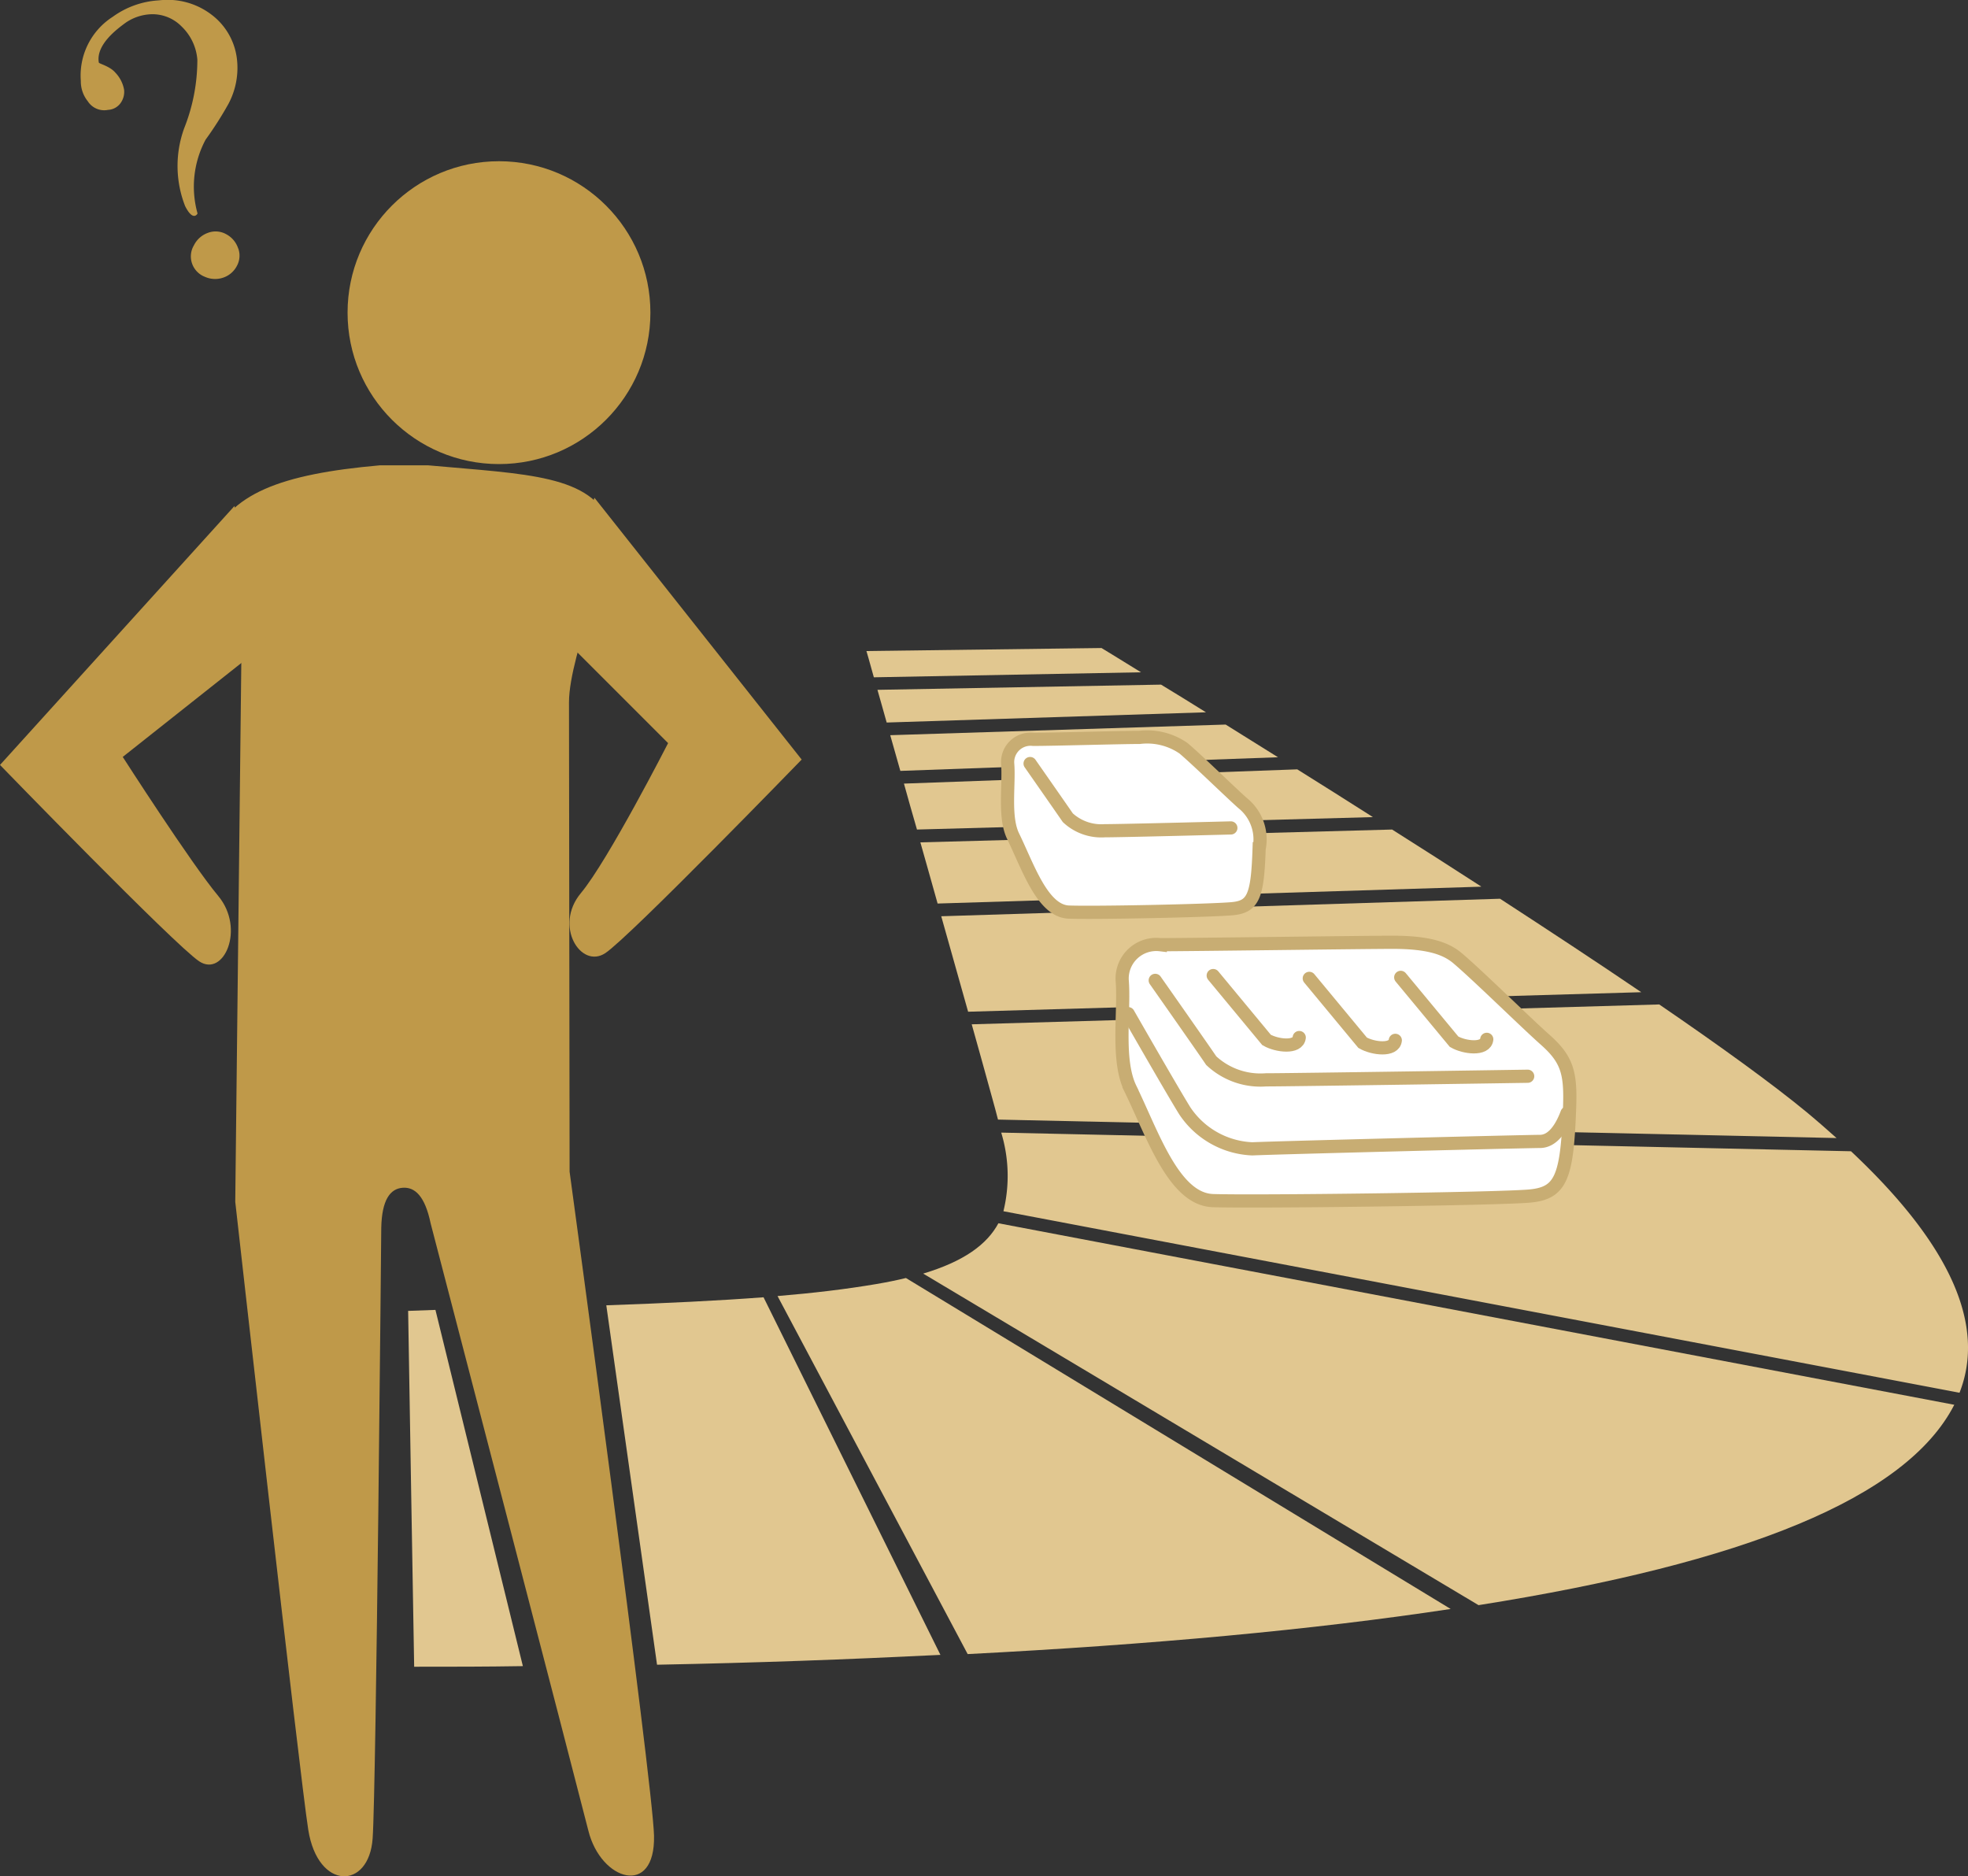 <svg xmlns="http://www.w3.org/2000/svg" width="100" height="95.335" viewBox="0 0 100 95.335">
  <rect x="0" y="0" width="100" height="95.335" fill="#333333" stroke="none"/>
  <g id="_レイヤー_1-2" transform="translate(0 -0.002)">
    <path id="パス_61" data-name="パス 61" d="M44.39,36.68c.163.561.326,1.162.51,1.8l19.19-.693c-.938-.591-1.834-1.141-2.66-1.661l-17.04.54Z" transform="translate(0.849 0.691)" fill="#e1c790"/>
    <path id="パス_62" data-name="パス 62" d="M43.75,34.4c.132.479.3,1.04.469,1.661l16.224-.52c-.836-.52-1.61-1-2.283-1.406L43.74,34.4Z" transform="translate(0.836 0.653)" fill="#e1c790"/>
    <path id="パス_63" data-name="パス 63" d="M48.421,82.829c9.315-.479,17.559-1.233,24.551-2.293L45.292,63.72q-.688.168-1.5.306c-1.559.265-3.21.459-5.024.611l9.661,18.191Z" transform="translate(0.741 1.218)" fill="#e1c790"/>
    <path id="パス_64" data-name="パス 64" d="M65.055,38.36l-19.985.724c.2.734.428,1.518.662,2.334L68.9,40.786C67.572,39.94,66.278,39.124,65.055,38.36Z" transform="translate(0.862 0.733)" fill="#e1c790"/>
    <path id="パス_65" data-name="パス 65" d="M93.1,57.418,49.92,56.47a7.565,7.565,0,0,1,.112,3.995l48.582,9.223C99.938,66.315,98.247,62.248,93.1,57.418Z" transform="translate(0.955 1.08)" fill="#e1c790"/>
    <path id="パス_66" data-name="パス 66" d="M57.152,33.543c-1.264-.785-2.008-1.233-2.008-1.233L43.2,32.463s.143.479.377,1.335l13.575-.255Z" transform="translate(0.826 0.618)" fill="#e1c790"/>
    <path id="パス_67" data-name="パス 67" d="M49.852,60.99c-.581,1.08-1.753,1.936-3.822,2.558L74.249,80.394c13.514-2.14,21.738-5.432,24.174-10.181Z" transform="translate(0.88 1.166)" fill="#e1c790"/>
    <path id="パス_68" data-name="パス 68" d="M38.22,64.68c-2.3.173-4.912.3-7.99.408L32.808,83.35c5.147-.1,9.6-.265,14.4-.5Z" transform="translate(0.578 1.237)" fill="#e1c790"/>
    <path id="パス_69" data-name="パス 69" d="M20.35,65.371c0,.306.306,18.069.306,18.069,2.048,0,3.6,0,5.524-.031l-4.443-18.1c-.561.02-.805.031-1.4.051Z" transform="translate(0.389 1.249)" fill="#e1c790"/>
    <path id="パス_70" data-name="パス 70" d="M74.385,44.254c-1.518-.978-3.037-1.957-4.525-2.894l-23.97.652c.285.989.571,2.038.876,3.108l27.608-.856Z" transform="translate(0.877 0.791)" fill="#e1c790"/>
    <path id="パス_71" data-name="パス 71" d="M82.5,49.559c-2.252-1.529-4.7-3.139-7.175-4.749L46.93,45.7c.438,1.569.9,3.2,1.366,4.851Z" transform="translate(0.897 0.857)" fill="#e1c790"/>
    <path id="パス_72" data-name="パス 72" d="M48.45,51.089c.357,1.284.724,2.578,1.07,3.852.092.336.183.662.265.989l42.609.938c-.479-.428-.978-.866-1.518-1.315-1.743-1.437-4.392-3.353-7.491-5.473Z" transform="translate(0.926 0.958)" fill="#e1c790"/>
    <circle id="楕円形_14" data-name="楕円形 14" cx="7.694" cy="7.694" r="7.694" transform="translate(17.661 8.194)" fill="#bf9949"/>
    <path id="パス_73" data-name="パス 73" d="M30.843,26.237c-.948-2.568-4.25-2.578-9.3-3.037H19.113c-5.055.448-7.694,1.437-8.642,4.005-.438,1.172,1.6,5.269,1.6,5.269l-.316,28.148s3.282,29.228,3.71,31.909c.489,3.088,3.088,3.057,3.271.438s.438-31.032.438-31.032c.031-1.406.448-1.977,1.08-2.028s1.141.428,1.427,1.8c0,0,7.378,28.332,8.02,30.879s3.4,3.373,3.333.245c-.061-2.711-4.29-33.743-4.29-33.743l-.031-23.847c0-2.5,2.487-8.031,2.12-9.009Z" transform="translate(0.199 0.444)" fill="#bf9949"/>
    <path id="パス_74" data-name="パス 74" d="M29.684,24.82l10.528,13.3s-8.734,9.009-9.977,9.835-2.629-1.386-1.243-3.047,4.433-7.623,4.433-7.623L27.33,31.19" transform="translate(0.523 0.475)" fill="#bf9949"/>
    <path id="パス_75" data-name="パス 75" d="M11.914,25.23,0,38.387s8.866,9.142,10.12,9.977,2.354-1.661.968-3.322-4.851-7.063-4.851-7.063l7.348-5.819" transform="translate(0 0.482)" fill="#bf9949"/>
    <path id="パス_76" data-name="パス 76" d="M56.368,54.42c1.121,2.293,2.2,5.615,4.189,5.687s14.543-.082,16.122-.234,1.885-.958,2.008-4.515c.061-1.743-.122-2.436-1.254-3.434-1.019-.907-3.4-3.251-4.433-4.127-.6-.51-1.488-.815-3.312-.815-1.427,0-10.3.122-11.8.122a1.732,1.732,0,0,0-1.936,1.814c.132,1.569-.3,4.036.418,5.5Z" transform="translate(1.07 0.898)" fill="#fff" stroke="#c8ad73" stroke-linecap="round" stroke-miterlimit="10" stroke-width="0.67"/>
    <path id="パス_77" data-name="パス 77" d="M57.6,48.88s2.527,3.6,2.843,4.076a3.66,3.66,0,0,0,2.782.978c1.345,0,13.3-.183,13.3-.183" transform="translate(1.101 0.935)" fill="none" stroke="#c8ad73" stroke-linecap="round" stroke-miterlimit="10" stroke-width="0.67"/>
    <path id="パス_78" data-name="パス 78" d="M69.84,48.73,72.551,52c.53.306,1.6.428,1.661-.122" transform="translate(1.335 0.932)" fill="#fff" stroke="#c8ad73" stroke-linecap="round" stroke-miterlimit="10" stroke-width="0.67"/>
    <path id="パス_79" data-name="パス 79" d="M65.28,48.78l2.711,3.271c.53.306,1.6.428,1.661-.122" transform="translate(1.248 0.933)" fill="#fff" stroke="#c8ad73" stroke-linecap="round" stroke-miterlimit="10" stroke-width="0.67"/>
    <path id="パス_80" data-name="パス 80" d="M60.49,48.64,63.2,51.911c.53.306,1.6.428,1.661-.122" transform="translate(1.157 0.93)" fill="#fff" stroke="#c8ad73" stroke-linecap="round" stroke-miterlimit="10" stroke-width="0.67"/>
    <path id="パス_81" data-name="パス 81" d="M56.25,50.54s2.252,3.934,2.874,4.933a4.337,4.337,0,0,0,3.434,1.936c1.315-.061,13.931-.377,14.614-.377s1.121-.754,1.376-1.437" transform="translate(1.076 0.966)" fill="none" stroke="#c8ad73" stroke-linecap="round" stroke-miterlimit="10" stroke-width="0.67"/>
    <path id="パス_82" data-name="パス 82" d="M50.525,41.8c.754,1.549,1.488,3.791,2.823,3.842s7.246-.071,8.316-.173,1.274-.652,1.355-3.047a2.365,2.365,0,0,0-.846-2.324c-.683-.611-2.3-2.191-3-2.782a3.247,3.247,0,0,0-2.232-.55c-.968,0-4.392.1-5.4.1a1.164,1.164,0,0,0-1.3,1.223C50.332,39.155,50.036,40.816,50.525,41.8Z" transform="translate(0.961 0.703)" fill="#fff" stroke="#c8ad73" stroke-linecap="round" stroke-miterlimit="10" stroke-width="0.67"/>
    <path id="パス_83" data-name="パス 83" d="M51.36,38.07s1.7,2.436,1.916,2.752a2.5,2.5,0,0,0,1.875.662c.907,0,6.41-.143,6.41-.143" transform="translate(0.982 0.728)" fill="none" stroke="#c8ad73" stroke-linecap="round" stroke-miterlimit="10" stroke-width="0.67"/>
    <path id="パス_84" data-name="パス 84" d="M11.979,3.18a3.888,3.888,0,0,1-.448,2.1A18.362,18.362,0,0,1,10.369,7.1a5.068,5.068,0,0,0-.408,3.75s-.214.448-.632-.377A5.6,5.6,0,0,1,9.289,6.5a9.392,9.392,0,0,0,.662-3.465,2.613,2.613,0,0,0-.795-1.682A2.071,2.071,0,0,0,7.475.734,2.444,2.444,0,0,0,6.3,1.162c-.408.3-1.518,1.111-1.355,2.018.01.061.561.183.836.51a1.669,1.669,0,0,1,.448.876.976.976,0,0,1-.194.693.838.838,0,0,1-.622.326.99.99,0,0,1-1.029-.438A1.61,1.61,0,0,1,4.03,4.117,3.543,3.543,0,0,1,5.651.856,4.429,4.429,0,0,1,8,.02a3.675,3.675,0,0,1,2.68.734A3.3,3.3,0,0,1,11.979,3.19Z" transform="translate(0.077 0)" fill="#bf9949"/>
    <path id="パス_85" data-name="パス 85" d="M11.925,12.406a1.08,1.08,0,0,1-.071.887,1.22,1.22,0,0,1-.683.591,1.275,1.275,0,0,1-.948-.041,1.113,1.113,0,0,1-.642-.662,1.1,1.1,0,0,1,.092-.938,1.27,1.27,0,0,1,.713-.632,1.1,1.1,0,0,1,.927.071,1.255,1.255,0,0,1,.611.734Z" transform="translate(0.182 0.221)" fill="#bf9949"/>
  </g>
</svg>
